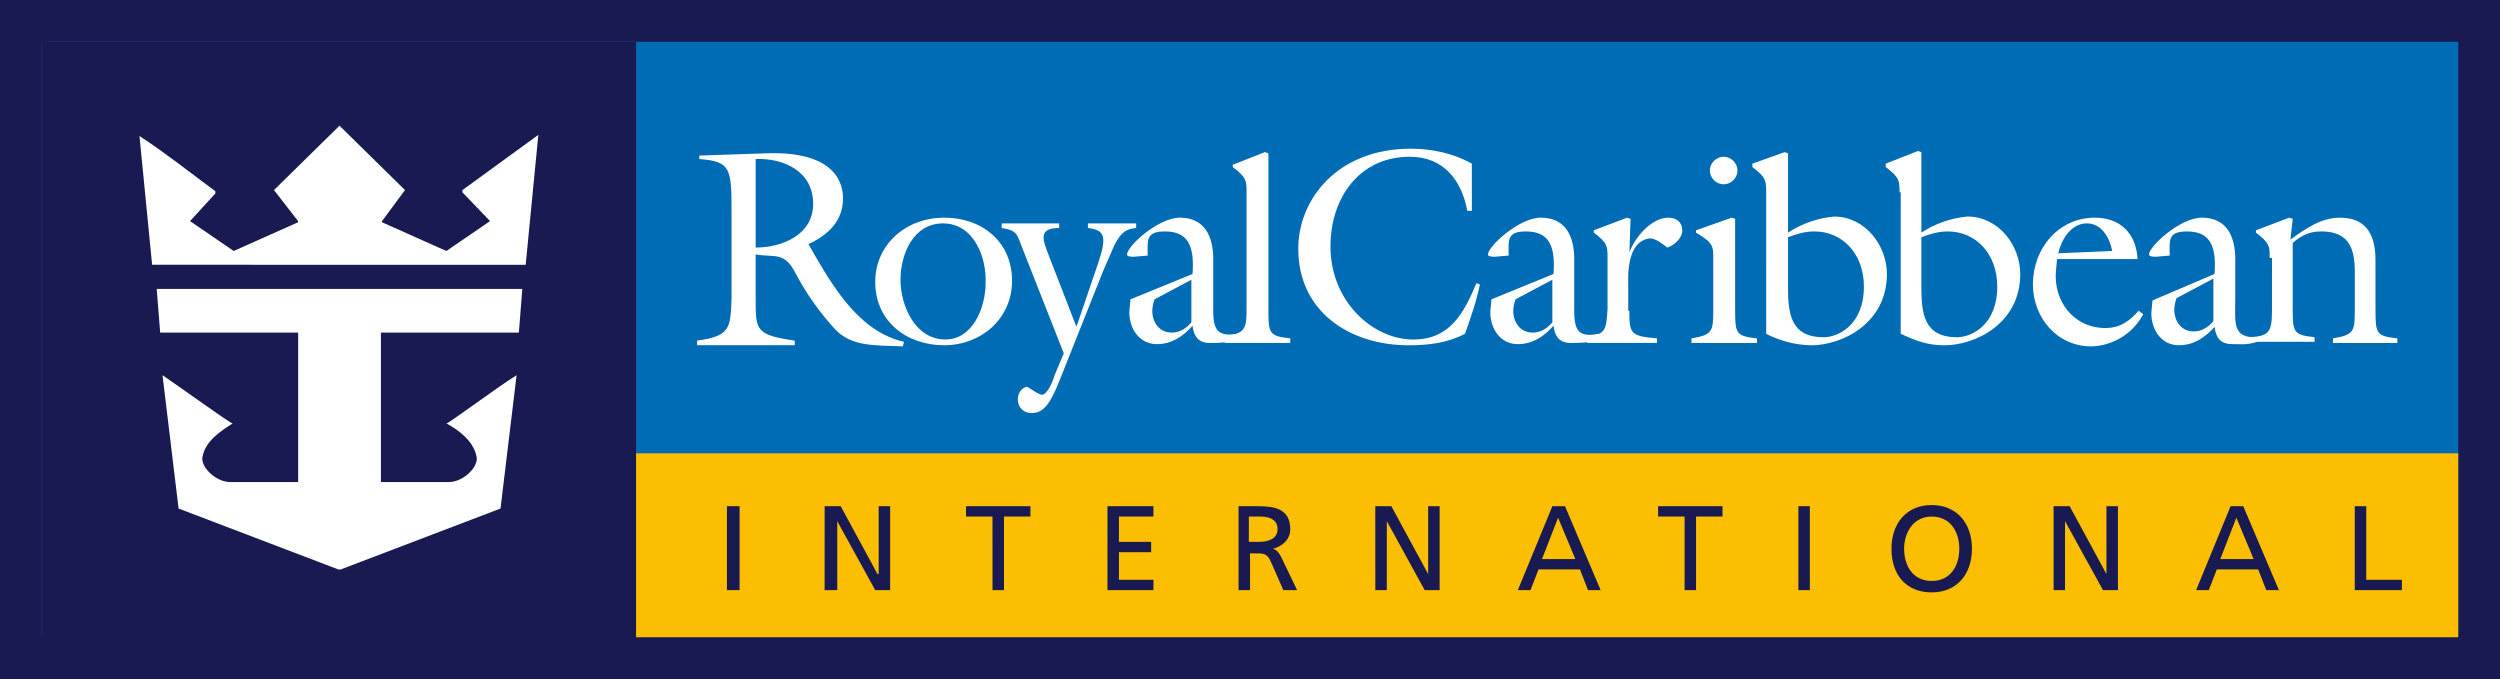 <?xml version="1.0" encoding="utf-8"?>
<!-- Generator: Adobe Illustrator 21.0.1, SVG Export Plug-In . SVG Version: 6.00 Build 0)  -->
<svg version="1.1" id="Layer_1" xmlns="http://www.w3.org/2000/svg" xmlns:xlink="http://www.w3.org/1999/xlink" x="0px" y="0px"
	 width="83.8px" height="22.761px" viewBox="0 0 83.8 22.761"
	 style="enable-background:new 0 0 83.8 22.761;" xml:space="preserve">
<rect x="0" y="0" width="83.8" height="22.761" fill="#808080" stroke="none"/>
<style type="text/css">
	.st0{fill:none;stroke:#191A51;stroke-width:2.8;}
	.st1{fill:#006CB5;}
	.st2{fill:#191A51;}
	.st3{fill:#FCBE00;}
	.st4{fill:#FFFFFF;}
</style>
<path class="st0" d="M82.4,21.361V1.4h-81v19.961h81H82.4z"/>
<path class="st1" d="M82.4,21.322V1.4h-81v19.922h81H82.4z"/>
<path class="st2" d="M21.322,21.361V1.4H1.4v19.961C1.4,21.361,21.322,21.361,21.322,21.361z"/>
<path class="st3" d="M82.4,21.361v-6.166H21.322v6.166H82.4z"/>
<path class="st4" d="M11.38,4.213l2.196,2.158l-0.771,1.04v0.039l2.158,0.963
	l1.464-1.002l-0.925-0.963V6.371l2.543-1.85l-0.424,4.354H5.099l-0.424-4.316
	c0.886,0.578,1.657,1.195,2.543,1.85v0.077l-0.848,0.925l1.464,1.002
	l2.158-0.963V7.411L9.184,6.371C9.184,6.371,11.38,4.213,11.38,4.213z
	 M17.508,9.685l-0.116,1.464H12.768v5.01h2.274c0.501,0,1.04-0.539,0.925-0.886
	c-0.116-0.501-0.578-0.848-1.002-1.079c0.077,0,1.618-1.156,2.351-1.618
	l-0.539,4.47l-5.356,2.042H11.342l-5.356-2.042l-0.539-4.47
	c0.732,0.501,2.274,1.618,2.351,1.618c-0.424,0.27-0.886,0.578-1.002,1.079
	c-0.116,0.347,0.424,0.886,0.925,0.886h2.274v-5.01H5.369L5.253,9.685
	C5.253,9.685,17.508,9.685,17.508,9.685z M24.521,7.065
	c0-1.426-0.039-1.657-1.079-1.734V5.215l2.274-0.077
	c2.351-0.077,2.543,1.079,2.543,1.503c0,0.771-0.501,1.233-1.156,1.541
	l0.039,0.077c0.732,1.272,1.618,2.852,3.16,3.198l-0.039,0.154
	c-1.002-0.039-1.734,0-2.274-0.578c-0.514-0.558-0.954-1.18-1.31-1.85
	c-0.385-0.771-0.694-0.539-1.349-0.655v1.503c0,1.04,0,1.195,1.31,1.387v0.154
	h-3.275v-0.154c1.118-0.154,1.118-0.424,1.156-1.387
	C24.521,10.032,24.521,7.065,24.521,7.065z M25.33,8.298
	c0.886,0,1.927-0.424,1.927-1.464c0-1.079-0.963-1.541-1.927-1.503
	C25.33,5.331,25.33,8.298,25.33,8.298z"/>
<path class="st4" d="M31.65,11.573c-1.272,0-2.312-0.809-2.312-2.119
	c0-1.272,1.04-2.158,2.312-2.158c1.272,0,2.274,0.809,2.274,2.119
	C33.923,10.687,32.883,11.573,31.65,11.573z M31.611,7.488
	c-1.002,0-1.426,1.04-1.426,1.888c0,0.886,0.501,2.004,1.503,2.004
	c0.925,0,1.349-1.079,1.349-1.888C33.076,8.645,32.652,7.488,31.611,7.488z"/>
<path class="st4" d="M34.232,8.221c-0.154-0.424-0.193-0.501-0.655-0.578V7.488h1.927
	v0.154c-0.732,0-0.539,0.424-0.347,0.925l0.925,2.389l0.578-1.696
	c0.424-1.195,0.501-1.541-0.193-1.618V7.488h1.618v0.154
	c-0.424,0.039-0.539,0.231-0.732,0.578L36.968,9.107l-1.426,3.584
	c-0.347,0.886-0.578,1.156-0.963,1.156c-0.27,0-0.462-0.193-0.462-0.462
	c0-0.193,0.116-0.385,0.308-0.424c0.077,0.039,0.385,0.27,0.501,0.27
	c0.193,0,0.385-0.501,0.424-0.655l0.308-0.732l-1.426-3.622L34.232,8.221z
	 M39.973,9.184c0.077-1.002-0.193-1.426-0.925-1.426
	c-0.655,0-0.578,0.308-0.578,0.809l-0.462,0.039c-0.077,0-0.231,0-0.231-0.077
	c0-0.27,1.04-1.233,1.773-1.233c0.848,0,1.118,0.655,1.118,1.387v1.31
	c0,0.809-0.077,1.349,0.809,1.195v0.193c-0.347,0.116-0.655,0.116-0.925,0.116
	c-0.385,0-0.539-0.231-0.578-0.578c-0.308,0.347-0.694,0.617-1.195,0.617
	c-0.578,0-0.925-0.501-0.925-1.079l0.039-0.424
	C37.892,10.032,39.973,9.184,39.973,9.184z M38.702,10.032
	c-0.047,0.123-0.074,0.253-0.077,0.385c0,0.385,0.231,0.732,0.655,0.732
	c0.27,0,0.501-0.154,0.655-0.347V9.377L38.702,10.032z"/>
<path class="st4" d="M41.052,11.496v-0.231c0.655-0.077,0.732-0.231,0.732-0.848V6.448
	c0-0.385,0-0.501-0.462-0.848V5.523l1.079-0.424l0.116,0.039v5.279
	c0,0.771,0.039,0.848,0.732,0.925v0.154h-2.196H41.052z M52.073,9.184
	c0.077-1.002-0.193-1.426-0.925-1.426c-0.655,0-0.578,0.308-0.578,0.809
	l-0.462,0.039c-0.077,0-0.231,0-0.231-0.077c0-0.27,1.04-1.233,1.773-1.233
	c0.848,0,1.118,0.655,1.118,1.387v1.31c0,0.809-0.077,1.387,0.809,1.195v0.193
	c-0.347,0.116-0.655,0.116-0.925,0.116c-0.385,0-0.539-0.231-0.578-0.578
	c-0.308,0.347-0.694,0.617-1.195,0.617c-0.578,0-0.925-0.501-0.925-1.079
	l0.039-0.424C49.992,10.032,52.073,9.184,52.073,9.184z M50.802,10.032
	c-0.047,0.123-0.074,0.253-0.077,0.385c0,0.385,0.231,0.732,0.655,0.732
	c0.27,0,0.501-0.154,0.655-0.347V9.377L50.802,10.032z M49.337,7.065h-0.154
	c-0.193-1.04-0.809-1.811-1.927-1.811c-1.696,0-2.659,1.387-2.659,3.006
	c0,1.85,1.426,3.121,2.774,3.121c1.233,0,1.696-0.886,2.119-1.888l0.116,0.039
	c-0.116,0.578-0.308,1.118-0.501,1.657c-0.578,0.308-1.233,0.385-1.888,0.385
	c-1.965,0-3.699-1.118-3.699-3.237c0-1.657,1.31-3.353,3.776-3.353
	c0.694,0,1.426,0.154,2.042,0.501C49.337,5.485,49.337,7.065,49.337,7.065z
	 M74.231,9.184c0.077-1.002-0.193-1.426-0.925-1.426
	c-0.655,0-0.578,0.308-0.578,0.809l-0.462,0.039c-0.077,0-0.231,0-0.231-0.077
	c0-0.27,1.04-1.233,1.773-1.233c0.848,0,1.118,0.655,1.118,1.387v1.31
	c0,0.809-0.116,1.349,0.732,1.31v0.154c-0.347,0.116-0.578,0.077-0.848,0.077
	c-0.385,0-0.539-0.231-0.578-0.578c-0.308,0.347-0.694,0.617-1.195,0.617
	c-0.578,0-0.925-0.501-0.925-1.079l0.039-0.424L74.231,9.184z M72.959,9.993
	c-0.047,0.123-0.074,0.253-0.077,0.385c0,0.385,0.231,0.732,0.655,0.732
	c0.27,0,0.501-0.154,0.655-0.347V9.338L72.959,9.993z"/>
<path class="st4" d="M54.616,10.417c0,0.771,0.039,0.848,0.925,0.925v0.154H53.191v-0.231
	c0.617-0.039,0.655-0.193,0.694-0.925v-1.696c0-0.385,0-0.501-0.462-0.848V7.72
	l1.118-0.424l0.116,0.039l-0.039,1.118c0.193-0.501,0.732-1.156,1.31-1.156
	c0.27,0,0.462,0.154,0.462,0.424s-0.27,0.501-0.501,0.578
	c-0.154-0.116-0.385-0.308-0.578-0.308c-0.809,0.077-0.732,1.349-0.732,1.503
	v0.925h0.039H54.616z M56.697,11.496V11.342c0.694-0.116,0.732-0.231,0.732-0.925
	V8.645c0-0.385,0-0.501-0.578-0.848V7.72l1.195-0.424l0.116,0.039v3.083
	c0,0.771,0.039,0.848,0.732,0.925v0.154C58.894,11.496,56.697,11.496,56.697,11.496
	z M58.239,5.716c0,0.27-0.231,0.462-0.462,0.462c-0.27,0-0.462-0.231-0.462-0.462
	c0-0.27,0.231-0.462,0.462-0.462S58.239,5.446,58.239,5.716z M59.202,6.448
	c0-0.385,0-0.501-0.462-0.848V5.485l1.079-0.385l0.116,0.039v2.659
	c0.462-0.303,0.991-0.488,1.541-0.539c1.04,0,1.773,0.963,1.773,1.927
	c0,1.657-1.503,2.389-2.543,2.389c-0.524-0.013-1.037-0.145-1.503-0.385V6.448
	H59.202z M59.934,9.608c0,0.886,0.077,1.696,1.195,1.696
	c0.501,0,1.349-0.424,1.349-1.696c0-1.118-0.732-1.85-1.657-1.85
	c-0.308,0-0.578,0.077-0.886,0.193V9.608z M63.672,6.448
	c0-0.385,0-0.501-0.462-0.848V5.485l1.079-0.424l0.116,0.039v2.697
	c0.462-0.303,0.991-0.488,1.541-0.539c1.04,0,1.773,0.963,1.773,1.927
	c0,1.657-1.503,2.389-2.543,2.389c-0.578,0-0.963-0.154-1.464-0.385V6.448H63.672z
	 M64.404,9.608c0,0.886,0.077,1.696,1.195,1.696c0.501,0,1.349-0.424,1.349-1.696
	c0-1.118-0.732-1.85-1.657-1.85c-0.308,0-0.578,0.077-0.886,0.193V9.608z
	 M68.913,9.107c-0.077,0.963,0.578,1.888,1.657,1.888
	c0.501,0,0.809-0.231,1.118-0.578l0.154,0.116
	c-0.344,0.644-1.005,1.055-1.734,1.079c-1.156,0-1.965-0.963-1.965-2.081
	c0-1.195,0.848-2.235,2.081-2.235c0.848,0,1.387,0.539,1.426,1.387h-2.697
	L68.913,9.107H68.913z M70.801,8.413c-0.077-0.424-0.347-0.925-0.848-0.925
	c-0.539,0-0.848,0.539-0.963,1.002L70.801,8.413z M76.08,8.645
	c0-0.385,0-0.501-0.462-0.848V7.72l1.118-0.424l0.116,0.039l-0.077,0.694
	c0.539-0.385,1.04-0.732,1.657-0.732c1.118,0,1.195,0.925,1.195,1.464v1.657
	c0,0.771,0.039,0.848,0.732,0.925v0.154h-2.158V11.342
	c0.694-0.116,0.732-0.231,0.732-0.925V9.338c0-0.655,0.039-1.58-1.118-1.58
	c-0.385,0-0.655,0.116-0.963,0.385v2.235c0,0.771,0.039,0.848,0.732,0.925v0.154
	H75.425v-0.154c0.655-0.039,0.732-0.193,0.732-0.925V8.645h-0.077H76.08z"/>
<path class="st2" d="M24.367,16.968h0.424v2.813h-0.424V16.968z M27.642,16.968h0.539
	l1.233,2.274h0.039v-2.274h0.385v2.813h-0.501l-1.272-2.312v2.312h-0.424
	C27.642,19.781,27.642,16.968,27.642,16.968z M33.268,17.315h-0.886V16.968h2.158v0.347
	h-0.886v2.466h-0.385C33.268,19.781,33.268,17.315,33.268,17.315z M37.122,16.968
	h1.541v0.347h-1.156v0.848h1.079v0.347h-1.079v0.925h1.156v0.347h-1.541
	C37.122,19.781,37.122,16.968,37.122,16.968z M41.476,16.968h0.694
	c0.539,0,1.079,0.077,1.079,0.771c0,0.347-0.27,0.578-0.578,0.655
	c0.116,0.039,0.193,0.116,0.27,0.27l0.539,1.118h-0.462l-0.424-0.963
	c-0.116-0.27-0.27-0.27-0.462-0.27h-0.231v1.233h-0.385v-2.813h-0.039
	L41.476,16.968z M41.861,18.163h0.347c0.385,0,0.617-0.154,0.617-0.424
	s-0.193-0.424-0.578-0.424h-0.385C41.861,17.315,41.861,18.163,41.861,18.163z
	 M46.1,16.968h0.539l1.233,2.274v-2.274h0.385v2.813h-0.501L46.486,17.469v2.312
	h-0.385C46.1,19.781,46.1,16.968,46.1,16.968z M52.035,16.968h0.424l1.195,2.813
	h-0.424l-0.27-0.694H51.572L51.302,19.781h-0.424L52.035,16.968z M52.227,17.353
	l-0.539,1.387h1.118L52.227,17.353z M56.466,17.315h-0.886V16.968h2.158v0.347
	h-0.886v2.466h-0.385V17.315z M60.281,16.968h0.385v2.813h-0.385V16.968z
	 M64.751,16.929c0.848,0,1.349,0.617,1.349,1.464c0,0.848-0.501,1.464-1.349,1.464
	c-0.848,0-1.349-0.578-1.349-1.464C63.402,17.546,63.903,16.929,64.751,16.929z
	 M64.751,19.473c0.655,0,0.925-0.539,0.925-1.079c0-0.578-0.308-1.079-0.925-1.079
	s-0.925,0.539-0.925,1.079C63.826,18.933,64.096,19.473,64.751,19.473z M68.836,16.968
	h0.539l1.233,2.274v-2.274h0.385v2.813h-0.501l-1.272-2.312v2.312H68.836v-2.813
	H68.836z M74.77,16.968h0.424l1.195,2.813h-0.424l-0.27-0.694h-1.387l-0.27,0.694
	h-0.424L74.77,16.968z M74.963,17.353l-0.539,1.387h1.118L74.963,17.353z
	 M78.932,16.968h0.385v2.466h1.195v0.347h-1.58
	C78.932,19.781,78.932,16.968,78.932,16.968z"/>
</svg>
